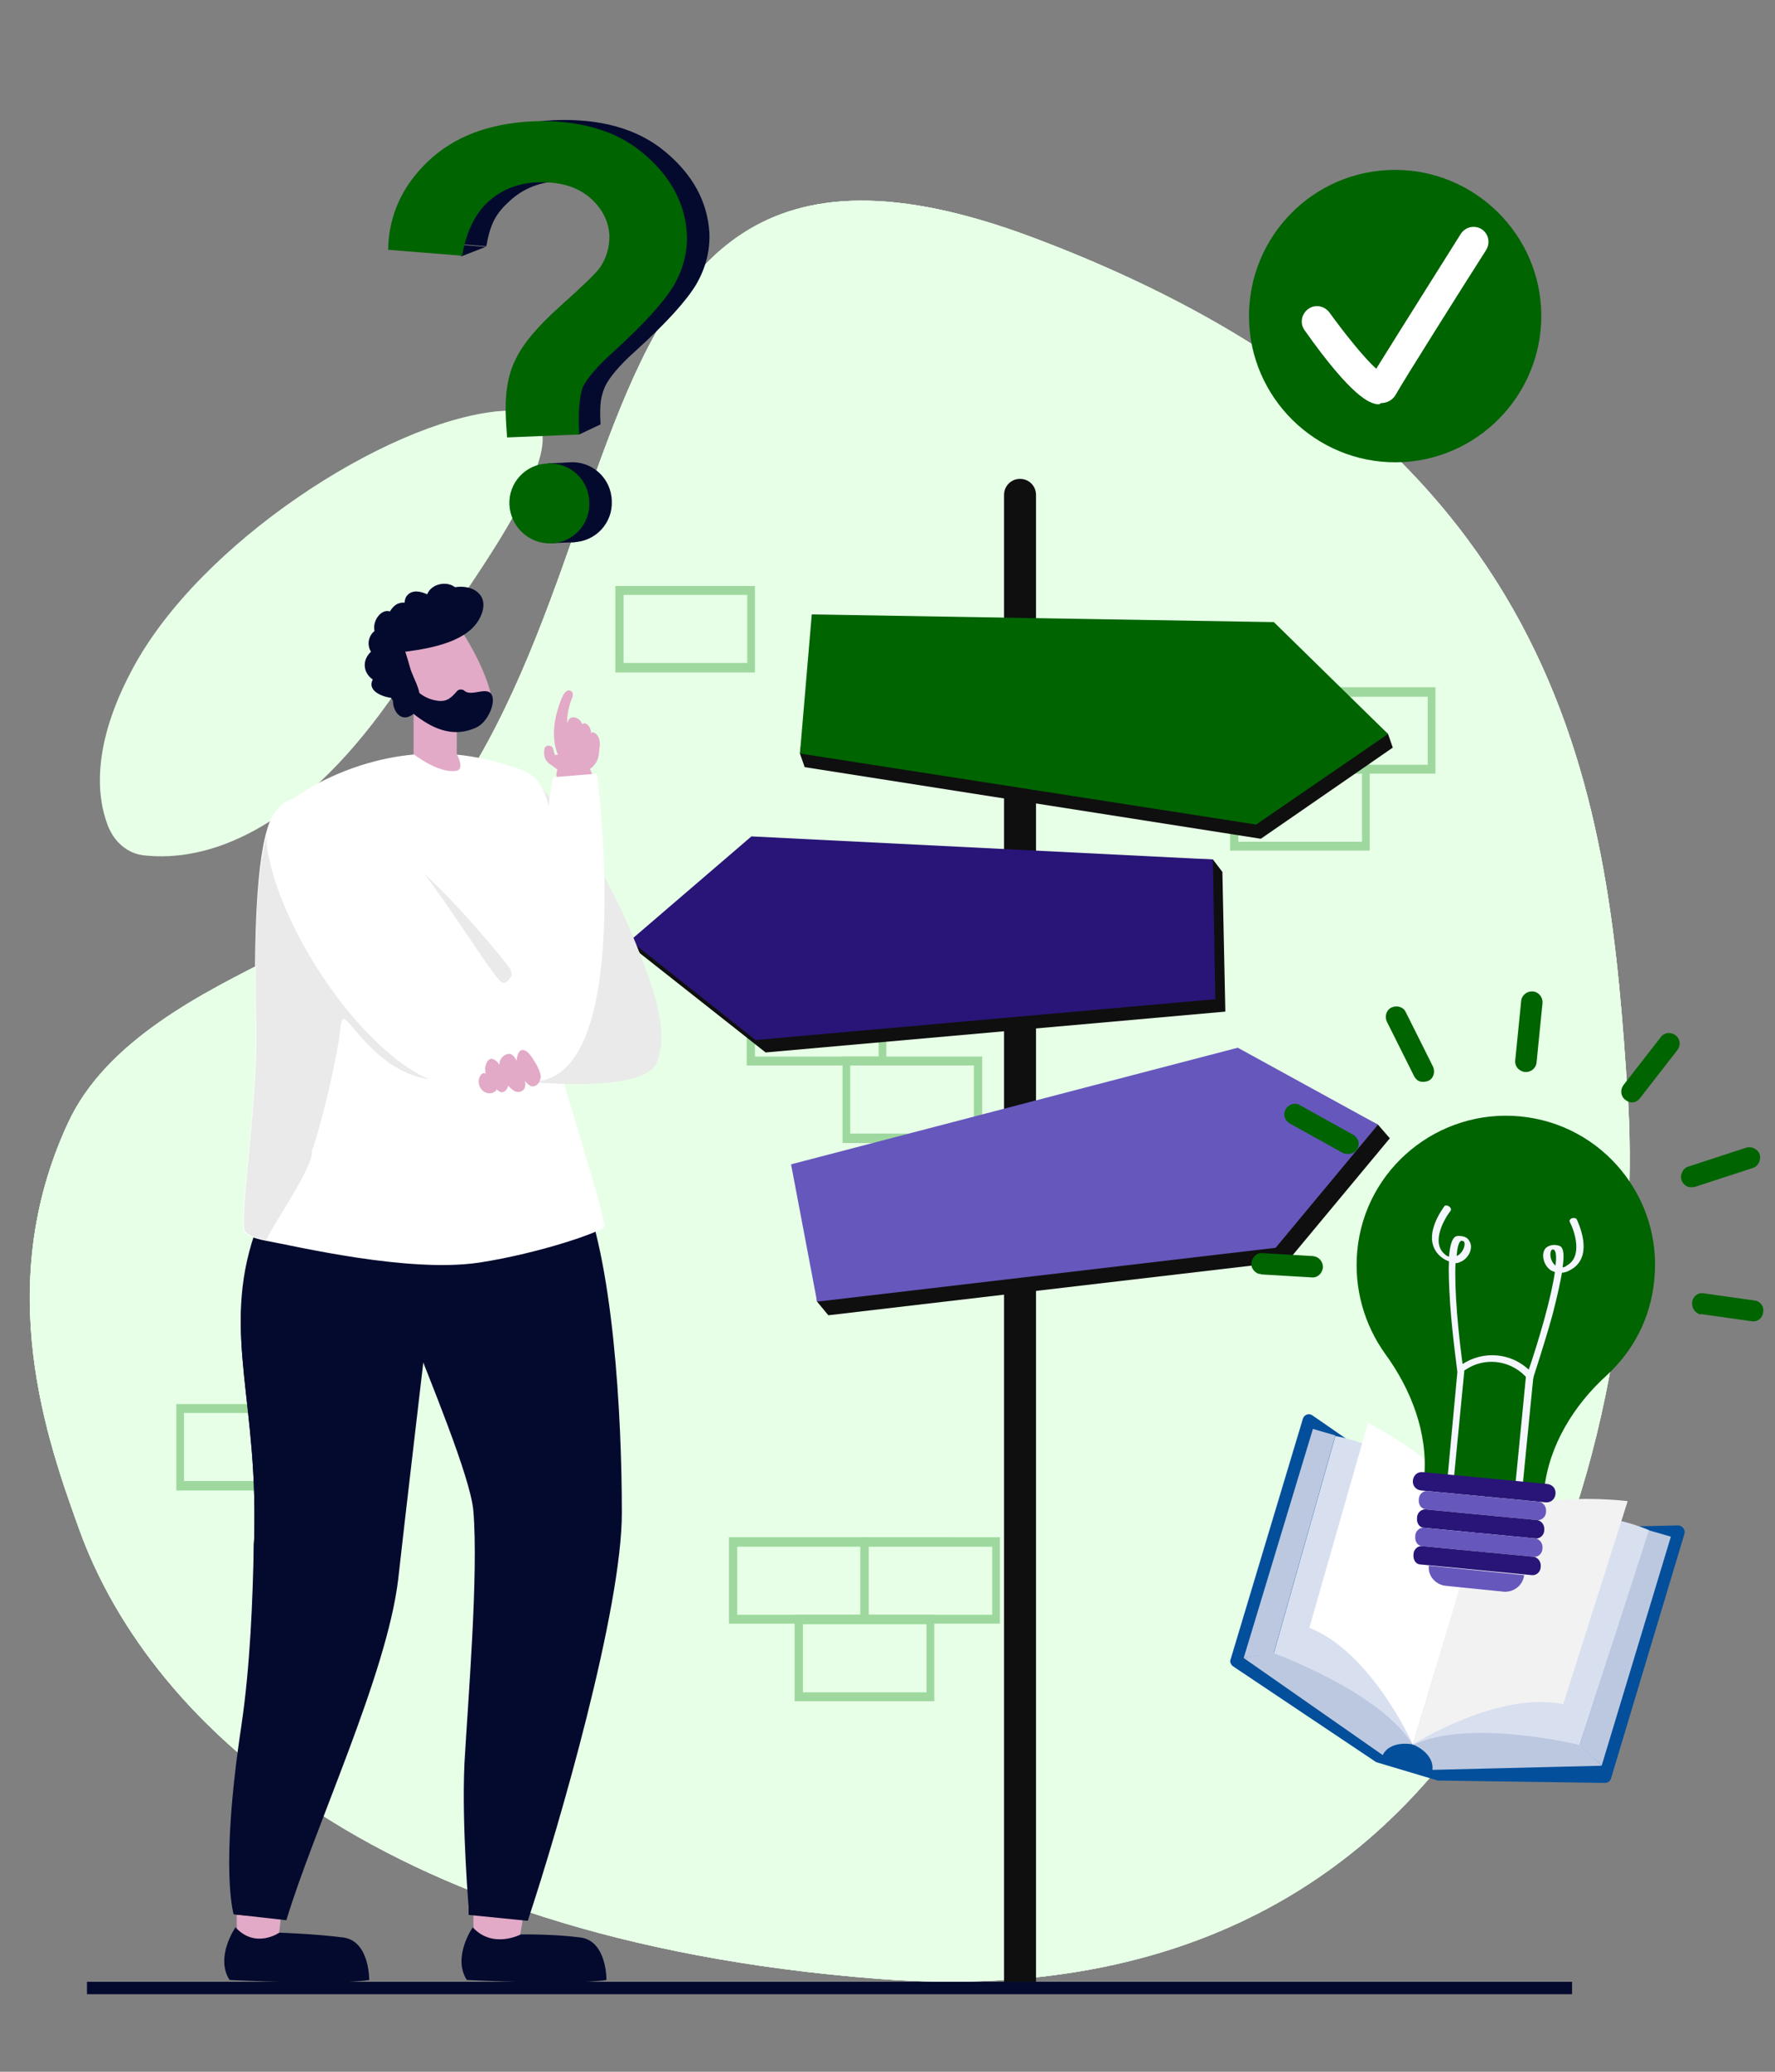 <?xml version="1.0" encoding="utf-8"?>
<!-- Generator: Adobe Illustrator 24.3.0, SVG Export Plug-In . SVG Version: 6.00 Build 0)  -->
<svg version="1.1" id="Layer_1" xmlns="http://www.w3.org/2000/svg" xmlns:xlink="http://www.w3.org/1999/xlink" x="0px" y="0px"
	 viewBox="0 0 300 350" style="enable-background:new 0 0 300 350;" xml:space="preserve">
<rect x="0" y="0" width="300" height="350" fill="#808080" stroke="none"/>
<style type="text/css">
	.st0{fill:#E7FFE7;}
	.st1{fill:#040A2E;}
	.st2{fill:#9ED89E;}
	.st3{fill:#034F9B;}
	.st4{fill:#BCC8E0;}
	.st5{fill:#D8E0F0;}
	.st6{fill:#FFFFFF;}
	.st7{fill:#F2F2F2;}
	.st8{fill:#0F0F0F;}
	.st9{fill:#6657BC;}
	.st10{fill:#006401;}
	.st11{fill:#291577;}
	.st12{fill:#E2AAC7;}
	.st13{fill:#EAEAEA;}
	.st14{fill:#F5F7FF;}
</style>
<g>
	<g>
		<g>
			<path class="st0" d="M11.5,189.7c-12.9,27.7-3.4,54,1.9,68.7c10.9,30.3,47.4,69.1,135,75.9c112.8,8.7,129.9-101.8,126.7-149.4
				c-3.2-47.6-8.1-110.1-100.6-144.8C81.9,5.4,118.1,126,46.9,161.4C34.3,167.7,17.9,175.8,11.5,189.7z"/>
			<g>
				<defs>
					<path id="SVGID_5_" d="M11.5,189.7c-12.9,27.7-3.4,54,1.9,68.7c10.9,30.3,47.4,69.1,135,75.9
						c112.8,8.7,129.9-101.8,126.7-149.4c-3.2-47.6-8.1-110.1-100.6-144.8C81.9,5.4,118.1,126,46.9,161.4
						C34.3,167.7,17.9,175.8,11.5,189.7z"/>
				</defs>
				<use xlink:href="#SVGID_5_"  style="overflow:visible;fill:#E7FFE7;"/>
				<clipPath id="SVGID_1_">
					<use xlink:href="#SVGID_5_"  style="overflow:visible;"/>
				</clipPath>
			</g>
			<path class="st0" d="M18.2,139.4c1.1,2.9,3.4,4.8,6.1,5.1c10.6,1.2,25.8-3.9,41.6-26.2c17.6-25,37-50.8,18-48.8
				C65,71.5,33.7,91.8,22.4,113C15.4,126,16.4,134.7,18.2,139.4z"/>
			<g>
				<defs>
					<path id="SVGID_7_" d="M11.5,189.7c-12.9,27.7-3.4,54,1.9,68.7c10.9,30.3,47.4,69.1,135,75.9
						c112.8,8.7,129.9-101.8,126.7-149.4c-3.2-47.6-8.1-110.1-100.6-144.8C81.9,5.4,118.1,126,46.9,161.4
						C34.3,167.7,17.9,175.8,11.5,189.7z"/>
				</defs>
				<use xlink:href="#SVGID_7_"  style="overflow:visible;fill:#E7FFE7;"/>
				<clipPath id="SVGID_2_">
					<use xlink:href="#SVGID_7_"  style="overflow:visible;"/>
				</clipPath>
			</g>
		</g>
		<g>
			<rect x="14.7" y="334.8" class="st1" width="251" height="2.1"/>
		</g>
		<g>
			<g>
				<g>
					<g>
						<path class="st2" d="M69.5,238.7H45.9v-14.6h23.6V238.7z M47.3,237.2h20.9v-11.5H47.3V237.2z"/>
					</g>
					<g>
						<path class="st2" d="M53.3,251.8H29.8v-14.6h23.6V251.8z M31.1,250.2H52v-11.5H31.1V250.2z"/>
					</g>
				</g>
				<g>
					<path class="st2" d="M127.6,113.6H104V99h23.6V113.6z M105.4,112h20.9v-11.5h-20.9V112z"/>
				</g>
				<g>
					<g>
						<path class="st2" d="M169,274.3h-23.6v-14.6H169V274.3z M146.8,272.8h20.9v-11.5h-20.9V272.8z"/>
					</g>
					<g>
						<path class="st2" d="M146.8,274.3h-23.6v-14.6h23.6V274.3z M124.6,272.8h20.9v-11.5h-20.9V272.8z"/>
					</g>
					<g>
						<path class="st2" d="M157.9,287.4h-23.6v-14.6h23.6V287.4z M135.7,285.9h20.9v-11.5h-20.9V285.9z"/>
					</g>
				</g>
			</g>
			<g>
				<g>
					<g>
						<path class="st2" d="M149.8,180h-23.6v-14.6h23.6V180z M127.6,178.5h20.9V167h-20.9V178.5z"/>
					</g>
					<g>
						<path class="st2" d="M166,193.1h-23.6v-14.6H166V193.1z M143.7,191.5h20.9V180h-20.9V191.5z"/>
					</g>
				</g>
				<g>
					<g>
						<path class="st2" d="M242.6,130.7H219v-14.6h23.6V130.7z M220.4,129.2h20.9v-11.5h-20.9V129.2z"/>
					</g>
					<g>
						<path class="st2" d="M220.4,130.7h-23.6v-14.6h23.6V130.7z M198.1,129.2H219v-11.5h-20.9V129.2z"/>
					</g>
					<g>
						<path class="st2" d="M231.5,143.7h-23.6v-14.6h23.6V143.7z M209.3,142.2h20.9v-11.5h-20.9V142.2z"/>
					</g>
				</g>
			</g>
		</g>
	</g>
	<g>
		<g>
			<path class="st3" d="M243,300.8l-10.4-3.1l-24.2-16.2c-0.4-0.3-0.6-0.8-0.4-1.2l12.2-40.6c0.2-0.7,1-1,1.6-0.6l25.3,17.5l5.2,1.8
				l31.3-0.7c0.7,0,1.3,0.7,1.1,1.4l-12.4,41.3c-0.1,0.5-0.6,0.8-1,0.8L243,300.8z"/>
		</g>
		<g>
			<path class="st4" d="M238.8,294.7c0,0-3.8-0.8-5.1,1.8l-23.5-16.4l5-1C215.3,279.2,233.6,284.7,238.8,294.7z"/>
		</g>
		<g>
			<polygon class="st4" points="225.7,242.5 215.3,279.2 210.2,280.1 221.9,241.4 			"/>
		</g>
		<g>
			<path class="st5" d="M249.3,260.1c0,0-8-14.6-23.6-17.5l-10.4,36.7c0,0,18,6.5,23.5,15.5L249.3,260.1z"/>
		</g>
		<g>
			<path class="st6" d="M238.8,294.7c0,0-7-15.6-17.5-19.7l9.9-34.6c0,0,19.1,9.4,18,19.7L238.8,294.7z"/>
		</g>
		<g>
			<path class="st4" d="M238.8,294.7c0,0,3.6,1.4,3.3,4.3l28.6-0.7l-3.7-3.6C267,294.8,248.2,289.1,238.8,294.7z"/>
		</g>
		<g>
			<polygon class="st4" points="278.6,258.5 267,294.8 270.7,298.3 282.4,259.6 			"/>
		</g>
		<g>
			<path class="st5" d="M249.3,260.1c0,0,14.7-7.8,29.4-1.6L267,294.8c0,0-18.6-4.6-28.2,0L249.3,260.1z"/>
		</g>
		<g>
			<path class="st7" d="M238.8,294.7c0,0,14.4-9.1,25.4-6.8l10.9-34.3c0,0-21.1-2.7-25.9,6.4L238.8,294.7z"/>
		</g>
	</g>
	<g>
		<path class="st8" d="M175,334.8h-5.3V83.6c0-1.5,1.2-2.7,2.7-2.7l0,0c1.5,0,2.7,1.2,2.7,2.7V334.8z"/>
		<g>
			<polygon class="st8" points="217.6,213.1 140,222.2 138.1,219.9 135.7,199 211.2,179.3 232.9,190 234.9,192.3 			"/>
			<polygon class="st9" points="215.6,210.8 138.1,219.9 133.7,196.7 209.2,177 232.9,190 			"/>
		</g>
		<g>
			<polygon class="st8" points="213.1,141.7 136,129.6 135.2,127.3 138,106.2 216,107.4 234.6,124 235.4,126.3 			"/>
			<polygon class="st10" points="212.3,139.3 135.2,127.3 137.2,103.8 215.3,105.1 234.6,124 			"/>
		</g>
		<g>
			<polygon class="st8" points="129.4,177.8 207.1,170.9 206.6,147.3 205,145.2 128.7,143.4 106.5,158.9 108.1,161 			"/>
			<polygon class="st11" points="127.7,175.7 205.4,168.8 205,145.2 127,141.3 106.5,158.9 			"/>
		</g>
	</g>
	<g>
		<path class="st12" d="M88.6,319.5c-0.7-0.9-8.2-0.1-8.3,0.3c-0.2,1.4-0.6,6.7,0.1,7.4c0.7,0.7,7.2,2.2,7.3,0.8
			C87.9,326.9,89.2,320.4,88.6,319.5z"/>
		<path class="st1" d="M79.9,325.6c0,0-3.5,5-1,8.9c0,0,18.1,0.9,23.6,0c0,0,0.1-6.7-4.5-7.2c-4.7-0.6-10-0.5-10-0.5
			S83.3,329.3,79.9,325.6z"/>
		<path class="st12" d="M47.5,319.5c-0.7-0.9-7.1-0.2-7.2,0.3c-0.2,1.4-0.6,6.7,0.1,7.4c0.7,0.7,6.4,2.9,6.5,1.5
			C47,327.6,48.1,320.4,47.5,319.5z"/>
		<path class="st1" d="M80.1,255.2c0.9,10.6,0.1,32.1-0.8,42.8c-0.1,0.7-0.1,25.5-0.1,25.5l10,1c5.4-16.3,15.9-52.7,15.9-68.9
			c0-16.2-1.4-43.2-7.3-56c-5.7-12.2-28,4.6-30.6,7.6c-1.2,1.4,1.1,13.7,4.2,21.9C75.1,238.4,79.6,249.4,80.1,255.2z"/>
		<g>
			<path class="st1" d="M79.3,323.4l6.2,0.6c-0.6-3.9,0-12.6,0.2-16.5c0.4-6.9,2.1-13.6,3.7-20.3c2.5-10.6,4.9-21.8,1.9-32.6
				c-1.6-5.5-4.9-9.4-7.7-14.3c-1.8-3.3-2.8-7-2.5-10.8c0.2-2.1,1.4-4.7,0.7-6.7c-0.9-2.6-8.7-11.4-10.7-10.1
				c-2.4,1.6-1.2,7.9-2.2,10.8c3.7,9.5,10.6,26,11.1,31.7c0.9,10.6-0.9,32-1.5,42.7C78,308.5,79.3,323.4,79.3,323.4z"/>
		</g>
		<path class="st1" d="M39.5,323.4l8.9,1c4.6-15.3,17-41.5,18.9-57.6c2.8-25,6.2-51.7,6.4-58.3c0-1.1,0-1.6,0-1.6
			c-6.1-7.4-16.5-10.5-21.1-11c-1.8-0.2-3.2,0.1-3.7,1.1c-1.9,3.1-3.3,6-4.5,8.8C36.9,223.3,43.2,234,43,257c0,1.3,0,2.7-0.1,4
			c-0.2,9.5,2.3,21.2-0.4,31.1C37.2,311.7,39.5,323.4,39.5,323.4z"/>
		<g>
			<path class="st1" d="M39.5,323.4l2,0.2c-0.1-5.2,0.1-12.6,0.6-17.8c0.9-8.2,3.2-15.8,6-23.5c4.5-12.4,7.6-24.7,6.7-38
				c-0.5-7.3-2.8-14-3.8-21.1c-0.6-4.6,0.3-9,1-13.5c0.4-2.5,0.7-5.1,0.7-7.7c-0.1-2.1-8.4-0.4-8.4,3.1C36.9,222.7,43.2,234,43,257
				c0,1.3,0,2.7-0.1,4c-0.2,9.5-0.6,20.3-2.1,30.5C37.1,316,39.5,323.4,39.5,323.4z"/>
		</g>
		<path class="st1" d="M39.8,325.6c0,0-3.5,5-1,8.9c0,0,18.1,0.9,23.6,0c0,0,0.1-6.7-4.5-7.2c-4.7-0.6-10.7-0.8-10.7-0.8
			S43.2,329.3,39.8,325.6z"/>
		<path class="st13" d="M88.6,130.4c0,0,13.7,10.6,22.4,39l-22.4,5.1l-0.2-28.1L88.6,130.4z"/>
		<path class="st6" d="M102.2,207.2c-0.3,0.8-10.8,4.5-21.2,6.1c-12,1.8-31.1-2.8-36.1-3.7c-2-0.4-3.3-0.9-3.6-1.6
			c-1-2.1,2.3-22,1.9-35.3c-0.1-2.6-0.1-5.2-0.1-7.7C43.1,151.5,44,139,47,136.7c0.7-0.5,1.5-1.1,2.4-1.7c0.8-0.5,1.6-1,2.5-1.6
			c0.7-0.4,1.4-0.8,2.1-1.2c2.7-1.4,5.9-2.7,9.4-3.6c5.5-1.4,11.8-1.9,18.8-0.3c0,0,0,0,0,0c1.7,0.4,3.4,0.9,5.2,1.5
			c0.4,0.1,0.8,0.3,1.3,0.5c5.9,2.4,5.1,15.2,4.1,26c-0.4,5-0.9,9.6-0.7,12.4c0.1,1,0.2,1.9,0.4,2.8
			C93.7,179.6,101.3,201.4,102.2,207.2z"/>
		<path class="st12" d="M77.2,121.6v5.8c0,0,1.4,2.5,0,2.8c-3,0.6-7.3-2.8-7.3-2.8v-8.8L77.2,121.6z"/>
		<path class="st12" d="M78.2,106.9c0,0,3.4,5.1,4.7,10.1c0.9,3.5-5.1,9.1-11.1,4.7c-6-4.4-5.5-12.3-5.5-12.3L78.2,106.9z"/>
		<path class="st1" d="M63,114.8c-0.9,1.7,1.1,2.8,3.1,3.1c0.1,0.2,0.2,0.3,0.3,0.4c0,2,1.5,3.9,3.5,2.3c2.9,2.3,6.5,4.2,10.6,2.3
			c1.8-0.8,3.2-3.8,2.7-5.3c-0.6-1.9-3.5,0.2-4.7-0.9c-0.3-0.3-1-0.3-1.3,0.1c-1.1,1.3-1.9,1.9-3.7,1.5c-1-0.2-1.8-0.6-2.6-1.2
			c-0.3-1.4-1.1-2.8-1.5-4c-0.1-0.3-0.5-1.8-0.9-3c4.7-0.6,10.8-1.8,12.7-5.9c1.7-3.6-1.2-5.5-4.3-5c-1.4-1.1-4-0.6-4.7,1.2
			c-1.1-0.5-2.4-0.8-3.3,0.1c-0.4,0.4-0.5,0.9-0.5,1.3c-0.4,0-0.7,0-1.2,0.2c-0.6,0.3-1,0.8-1.3,1.3c-1.4-0.5-3,1.5-2.6,3.3
			c-0.9,0.7-1.4,2.2-0.6,3.5C61.2,111.5,61.3,113.6,63,114.8z"/>
		<path class="st13" d="M88.7,182.7c0,0,20.1,2.2,22.3-3.2c2-5.1-0.2-11.3-2.8-18.3c-2-5.4-18.9,10.9-18.9,10.9L88.7,182.7z"/>
		<path class="st13" d="M79,171.5c-1.3,1.5-1.2,10.7-3.2,10.9c-11.3,1-16.9-11.3-17.9-10.2c-0.4,0.5-0.5,3.2-0.7,4
			c-1,5.6-2.3,11.1-3.9,16.5c-0.2,0.5-0.3,1.2-0.6,1.7c0.6,2.3-7.1,13.3-7.7,15.1c-2-0.4-3.3-0.9-3.6-1.6c-1-2.1,2.3-22,1.9-35.3
			c-0.1-2.6-0.1-5.2-0.1-7.7c-0.1-13.4,0.9-22.6,3.1-27.3c0.4-0.8,2.2-1.9,3.1-2.5c0.8-0.5,1.9,3.8,2.8,3.3
			c6.4-1.9,10.4,3.1,15.8,6.3c5.7,3.4,18.1,18.5,18.3,19.1C87.5,167.7,81.5,168.6,79,171.5z"/>
		<path class="st12" d="M99.9,123.9c0-1.3-1.1-2.1-1.5-1.5c-0.2-1.1-2.2-2-2.5-0.2c-0.2-1,0.3-3.2,0.8-4.3c0.4-0.9-0.3-1.6-1-1.1
			c-0.8,0.6-1.4,3-1.7,4c-0.5,2.2-0.6,4.6,0.3,6.7c-0.2,0-0.4,0-0.5,0.1c-0.1-0.3-0.2-0.7-0.3-1c-0.1-0.8-1.4-0.9-1.5,0
			c-0.1,0.9,0,1.7,0.7,2.3c0,0,0.7,0.5,1.5,1.1c-0.1,0.4-0.1,0.7-0.2,0.8c0,0.1,0.6,2.3,0.6,2.3l2,1.2l3.2-1.6l0.3-1.9l-0.4-0.9
			c0.2-0.1,0.4-0.3,0.6-0.5c0.7-0.8,0.9-1.3,1-2.9C101.8,124.2,100.1,123.3,99.9,123.9z"/>
		<path class="st6" d="M91.8,182.5c15.4-3.5,9.1-51.8,9.1-51.8l-7.4,0.6c-0.4,0.4-4.5,36-8.6,34.7c-1.8-0.6-14.7-23.4-22.5-28.4
			c-3.9-2.5-8-2.9-11.2-2.9c-4.5,0.1-6.7,4.5-6,8.9c1.5,9,8.1,21.7,16.9,30.9C71.8,184.5,78.6,185.5,91.8,182.5z"/>
		<path class="st12" d="M83.8,184.3c0.1-0.1,0.1-0.2,0.1-0.3c0.3,0.3,0.7,0.6,1.1,0.5c0.5-0.1,0.7-0.6,0.9-1c0,0,0,0,0-0.1
			c0.6,0.7,1.3,1.3,2.1,1c0.8-0.3,0.9-1,0.7-1.8c0.2,0.3,0.5,0.5,0.7,0.7c1,0.7,1.9-0.3,2-1.4c0-0.7-0.7-2.1-1.2-2.8
			c-0.3-0.5-0.8-1.3-1.4-1.6c-1.1-0.5-1.4,0.8-1.5,1.7c-0.4-0.8-0.9-1.5-1.9-1c-0.7,0.4-1,1-1,1.7c-0.2-0.4-0.5-0.7-0.9-0.9
			c-0.9-0.5-1.4,0.6-1.5,1.4c0,0.4,0,0.7,0.1,1c-0.1,0-0.1-0.1-0.2-0.1c-0.6-0.1-1,0.8-1,1.4C80.9,184.3,82.6,185.3,83.8,184.3z"/>
	</g>
	<g>
		<polygon class="st1" points="82.1,41.7 78,43.3 75.7,41.2 		"/>
		<g>
			<g>
				<path class="st1" d="M101.5,71.7l-3.6,1.7l-8.6-1.2c-0.1-1.8-0.1-1.3-0.1-1.7c-0.2-4,0.4-7.3,1.6-9.9c1.2-2.6,3.7-5.6,7.5-9
					c3.8-3.4,6.1-5.6,6.8-6.6c1.1-1.6,1.6-3.4,1.6-5.3c-0.1-2.6-1.3-4.8-3.4-6.6c-2.2-1.8-5-2.6-8.6-2.5c-3.4,0.1-6.2,1.2-8.5,3.3
					c-2.2,2-3.3,3.6-4,7.7l-12.5-1c0.1-5.7,2-9.3,6.4-13.5c4.4-4.2,10.2-6.4,17.6-6.8c7.7-0.3,14,1.4,18.7,5.3
					c4.7,3.9,7.2,8.5,7.5,13.8c0.1,3-0.6,5.8-2.2,8.6c-1.6,2.7-5,6.5-10.3,11.3c-2.8,2.5-4.4,4.5-5.1,5.9
					C101.6,66.9,101.3,68,101.5,71.7z M89.9,85.1L89.9,85.1c-0.2-3.7,2.7-6.9,6.5-7l0,0c3.7-0.2,6.9,2.7,7,6.5l0,0
					c0.2,3.7-2.7,6.9-6.5,7l0,0C93.2,91.7,90,88.9,89.9,85.1z"/>
			</g>
		</g>
		
			<rect x="92.9" y="78.2" transform="matrix(0.999 -4.203305e-02 4.203305e-02 0.999 -3.486 4.062)" class="st1" width="4" height="13.5"/>
		<g>
			<g>
				<path class="st10" d="M97.9,73.4l-12.2,0.5c-0.1-1.8-0.2-2.8-0.2-3.2c-0.2-4,0.3-7.3,1.6-9.9c1.2-2.6,3.7-5.6,7.5-9
					c3.8-3.4,6.1-5.6,6.8-6.6c1.1-1.6,1.6-3.4,1.6-5.3c-0.1-2.6-1.3-4.8-3.4-6.6c-2.2-1.8-5-2.6-8.6-2.5c-3.4,0.1-6.2,1.2-8.5,3.3
					c-2.2,2-3.7,5.1-4.4,9.1l-12.5-1c0.1-5.7,2.3-10.7,6.7-14.9c4.4-4.2,10.2-6.4,17.6-6.8c7.7-0.3,14,1.4,18.7,5.3
					c4.7,3.9,7.2,8.5,7.5,13.8c0.1,3-0.6,5.8-2.2,8.6c-1.6,2.7-5,6.5-10.3,11.3c-2.8,2.5-4.4,4.5-5.1,5.9
					C97.9,67.1,97.7,69.7,97.9,73.4z M86.1,85.3L86.1,85.3c-0.2-3.7,2.7-6.9,6.5-7l0,0c3.7-0.2,6.9,2.7,7,6.5l0,0
					c0.2,3.7-2.7,6.9-6.5,7l0,0C89.4,91.9,86.3,89,86.1,85.3z"/>
			</g>
		</g>
	</g>
	<g>
		<g>
			<g>
				<g>
					<path class="st10" d="M229.4,211.3c1.3-13.9,13.7-24,27.5-22.7c13.9,1.3,24.1,13.7,22.7,27.6c-0.6,6.5-3.6,12.1-8.1,16.2
						c-5.5,5-9.7,11.8-10.5,19.2l-0.1,0.7l-20.3-2l0.1-0.7c0.7-7.4-2.2-14.9-6.6-20.9C230.6,223.8,228.8,217.7,229.4,211.3z"/>
				</g>
			</g>
			<g>
				<g>
					<path class="st14" d="M246.3,231.6c0-0.1-0.8-5.7-1.2-11.2c-0.2-3.2-0.3-5.6-0.2-7.3c-0.5-0.2-0.9-0.4-1.4-0.8
						c-3.6-3.1,0.5-8.3,0.6-8.5c0.1-0.2,0.5-0.2,0.8,0c0.3,0.2,0.4,0.5,0.3,0.7c-1.1,1.4-3.4,5.4-1,7.4c0.2,0.2,0.4,0.3,0.7,0.4
						c0.3-3.4,1.1-3.5,1.6-3.5c0.8,0,1.5,0.2,1.8,0.8c0.8,1.1,0,3-1.5,3.6c-0.2,0.1-0.5,0.2-0.8,0.2c-0.2,4.3,0.4,11.6,1.4,18.5
						c0,0.2-0.2,0.4-0.5,0.3c-0.1,0-0.2,0-0.2-0.1C246.5,231.9,246.3,231.8,246.3,231.6z M247,209.6c-0.4,0.1-0.7,1-0.8,2.6
						c1.1-0.5,1.6-2,1.2-2.5c0,0,0,0-0.1,0C247.3,209.7,247.2,209.6,247,209.6z"/>
				</g>
			</g>
			<g>
				<g>
					<path class="st14" d="M258.6,233.2c-0.1,0-0.2,0-0.2,0c-0.3,0-0.5-0.2-0.5-0.4c2.3-6.6,4.3-13.7,4.9-17.9
						c-0.3-0.1-0.5-0.2-0.7-0.3c-1.3-0.9-1.7-2.9-0.8-3.8c0.5-0.4,1.2-0.6,2-0.4c0.5,0.1,1.3,0.3,0.8,3.7c0.2,0,0.5-0.1,0.7-0.3
						c2.8-1.5,1.3-5.9,0.5-7.4c-0.1-0.2,0.1-0.5,0.4-0.6c0.3-0.1,0.7,0,0.8,0.2c0.1,0.3,3.1,6.2-1,8.5c-0.5,0.3-1,0.5-1.5,0.5
						c-0.3,1.7-0.8,4-1.6,7.1c-1.5,5.4-3.3,10.7-3.3,10.8C259,233,258.8,233.1,258.6,233.2z M262.3,211.1
						C262.3,211.1,262.3,211.2,262.3,211.1c-0.5,0.5-0.3,2,0.6,2.7c0.2-1.5,0.1-2.5-0.3-2.7C262.5,211.1,262.4,211.1,262.3,211.1z"
						/>
				</g>
			</g>
			<g>
				<path class="st14" d="M246.4,230.9l0.7-0.4c3.6-2.4,8.4-2,11.5,1.1l0.6,0.6l-2,20.3l-12.7-1.2L246.4,230.9z M257.9,232.6
					l-0.2-0.2c-2.7-2.7-6.9-3.1-10-1l-0.2,0.1l-1.8,18.5l10.4,1L257.9,232.6z"/>
			</g>
			<g>
				<g>
					<path class="st11" d="M240.2,251.8l21,2c0.9,0.1,1.6-0.5,1.7-1.4l0,0c0.1-0.9-0.5-1.6-1.4-1.7l-21-2c-0.9-0.1-1.6,0.5-1.7,1.4
						l0,0C238.7,251,239.3,251.7,240.2,251.8z"/>
				</g>
			</g>
			<g>
				<path class="st9" d="M241,255l18.8,1.8c0.8,0.1,1.5-0.6,1.5-1.4l0,0c0.1-0.9-0.5-1.6-1.2-1.7l-18.8-1.8
					c-0.8-0.1-1.5,0.6-1.5,1.4l0,0C239.7,254.2,240.2,254.9,241,255z"/>
			</g>
			<g>
				<g>
					<path class="st11" d="M240.7,258.1l18.8,1.8c0.8,0.1,1.5-0.6,1.5-1.4l0,0c0.1-0.9-0.5-1.6-1.2-1.7L241,255
						c-0.8-0.1-1.5,0.6-1.5,1.4l0,0C239.4,257.3,239.9,258.1,240.7,258.1z"/>
				</g>
			</g>
			<g>
				<path class="st9" d="M240.4,261.2l18.8,1.8c0.8,0.1,1.5-0.6,1.5-1.4l0,0c0.1-0.9-0.5-1.6-1.2-1.7l-18.8-1.8
					c-0.8-0.1-1.5,0.6-1.5,1.4l0,0C239.1,260.4,239.6,261.2,240.4,261.2z"/>
			</g>
			<g>
				<g>
					<path class="st11" d="M240.1,264.3l18.8,1.8c0.8,0.1,1.5-0.6,1.5-1.4l0,0c0.1-0.9-0.5-1.6-1.2-1.7l-18.8-1.8
						c-0.8-0.1-1.5,0.6-1.5,1.4l0,0C238.8,263.5,239.3,264.3,240.1,264.3z"/>
				</g>
			</g>
			<g>
				<g>
					<path class="st9" d="M254.2,268.9l-9.9-1c-1.7-0.2-3-1.7-2.8-3.4l0,0l16.1,1.6l0,0C257.4,267.8,255.9,269,254.2,268.9z"/>
				</g>
			</g>
		</g>
		<g>
			<g>
				<g>
					<g>
						<path class="st10" d="M257.3,181c-0.8-0.3-1.3-1-1.2-1.9l1-10c0.1-1,1-1.7,2-1.6c1,0.1,1.7,1,1.6,2l-1,10c-0.1,1-1,1.7-2,1.6
							C257.5,181.1,257.4,181,257.3,181z"/>
					</g>
				</g>
				<g>
					<g>
						<path class="st10" d="M240,182.7c-0.4-0.1-0.8-0.5-1-0.9l-4.6-9.2c-0.4-0.9-0.1-2,0.8-2.4c0.9-0.4,2-0.1,2.4,0.8l4.6,9.2
							c0.4,0.9,0.1,2-0.8,2.4C240.9,182.8,240.4,182.8,240,182.7z"/>
					</g>
				</g>
				<g>
					<g>
						<path class="st10" d="M227.3,194.9c-0.1,0-0.2-0.1-0.3-0.1l-9-5c-0.9-0.5-1.2-1.6-0.7-2.4c0.5-0.9,1.6-1.2,2.4-0.7l9,5
							c0.9,0.5,1.2,1.6,0.7,2.4C229,194.8,228.1,195.1,227.3,194.9z"/>
					</g>
				</g>
				<g>
					<g>
						<path class="st10" d="M212.7,215.2c-0.7-0.3-1.3-1-1.2-1.8c0.1-1,0.9-1.8,1.9-1.7l8.5,0.5c1,0.1,1.7,0.9,1.7,1.9
							c-0.1,1-0.9,1.8-1.9,1.7l-8.5-0.5C213,215.2,212.9,215.2,212.7,215.2z"/>
					</g>
				</g>
				<g>
					<g>
						<path class="st10" d="M275.2,186.1c-0.2-0.1-0.4-0.2-0.5-0.3c-0.8-0.6-0.9-1.7-0.3-2.5l6.3-8.1c0.6-0.8,1.7-0.9,2.5-0.3
							c0.8,0.6,0.9,1.7,0.3,2.5l-6.3,8.1C276.7,186.2,275.9,186.4,275.2,186.1z"/>
					</g>
				</g>
				<g>
					<g>
						<path class="st10" d="M285.3,200.5c-0.5-0.2-0.9-0.6-1.1-1.1c-0.3-0.9,0.2-2,1.1-2.3l9.8-3.2c0.9-0.3,2,0.2,2.3,1.1
							c0.3,0.9-0.2,2-1.1,2.3l-9.8,3.2C286.1,200.6,285.7,200.6,285.3,200.5z"/>
					</g>
				</g>
				<g>
					<g>
						<path class="st10" d="M287.2,222c-0.8-0.3-1.3-1.1-1.2-2c0.1-1,1-1.7,2-1.5l8.5,1.2c1,0.1,1.7,1,1.5,2c-0.1,1-1,1.7-2,1.5
							l-8.5-1.2C287.4,222.1,287.3,222.1,287.2,222z"/>
					</g>
				</g>
			</g>
		</g>
	</g>
	<g>
		<g>
			<g>
				<path class="st10" d="M260.5,53.2c0.1,13.6-10.9,24.8-24.5,24.9c-13.6,0.1-24.8-10.9-24.9-24.5C211,39.9,222,28.8,235.6,28.7
					C249.2,28.6,260.4,39.6,260.5,53.2z"/>
			</g>
		</g>
		<g>
			<path class="st6" d="M232.9,68.3c-1.4-0.1-4.4-1.2-12.4-12.5c-0.8-1.1-0.6-2.7,0.6-3.6c1.1-0.8,2.7-0.6,3.6,0.6
				c2.6,3.6,5.9,7.7,7.9,9.5c3.6-5.8,13.8-22,14.3-22.8c0.8-1.2,2.3-1.5,3.5-0.8c1.2,0.8,1.5,2.3,0.8,3.5
				c-3.9,6.1-14.1,22.3-15.2,24.3c-0.5,1-1.5,1.6-2.6,1.6C233.2,68.3,233,68.3,232.9,68.3z"/>
		</g>
	</g>
</g>
</svg>

